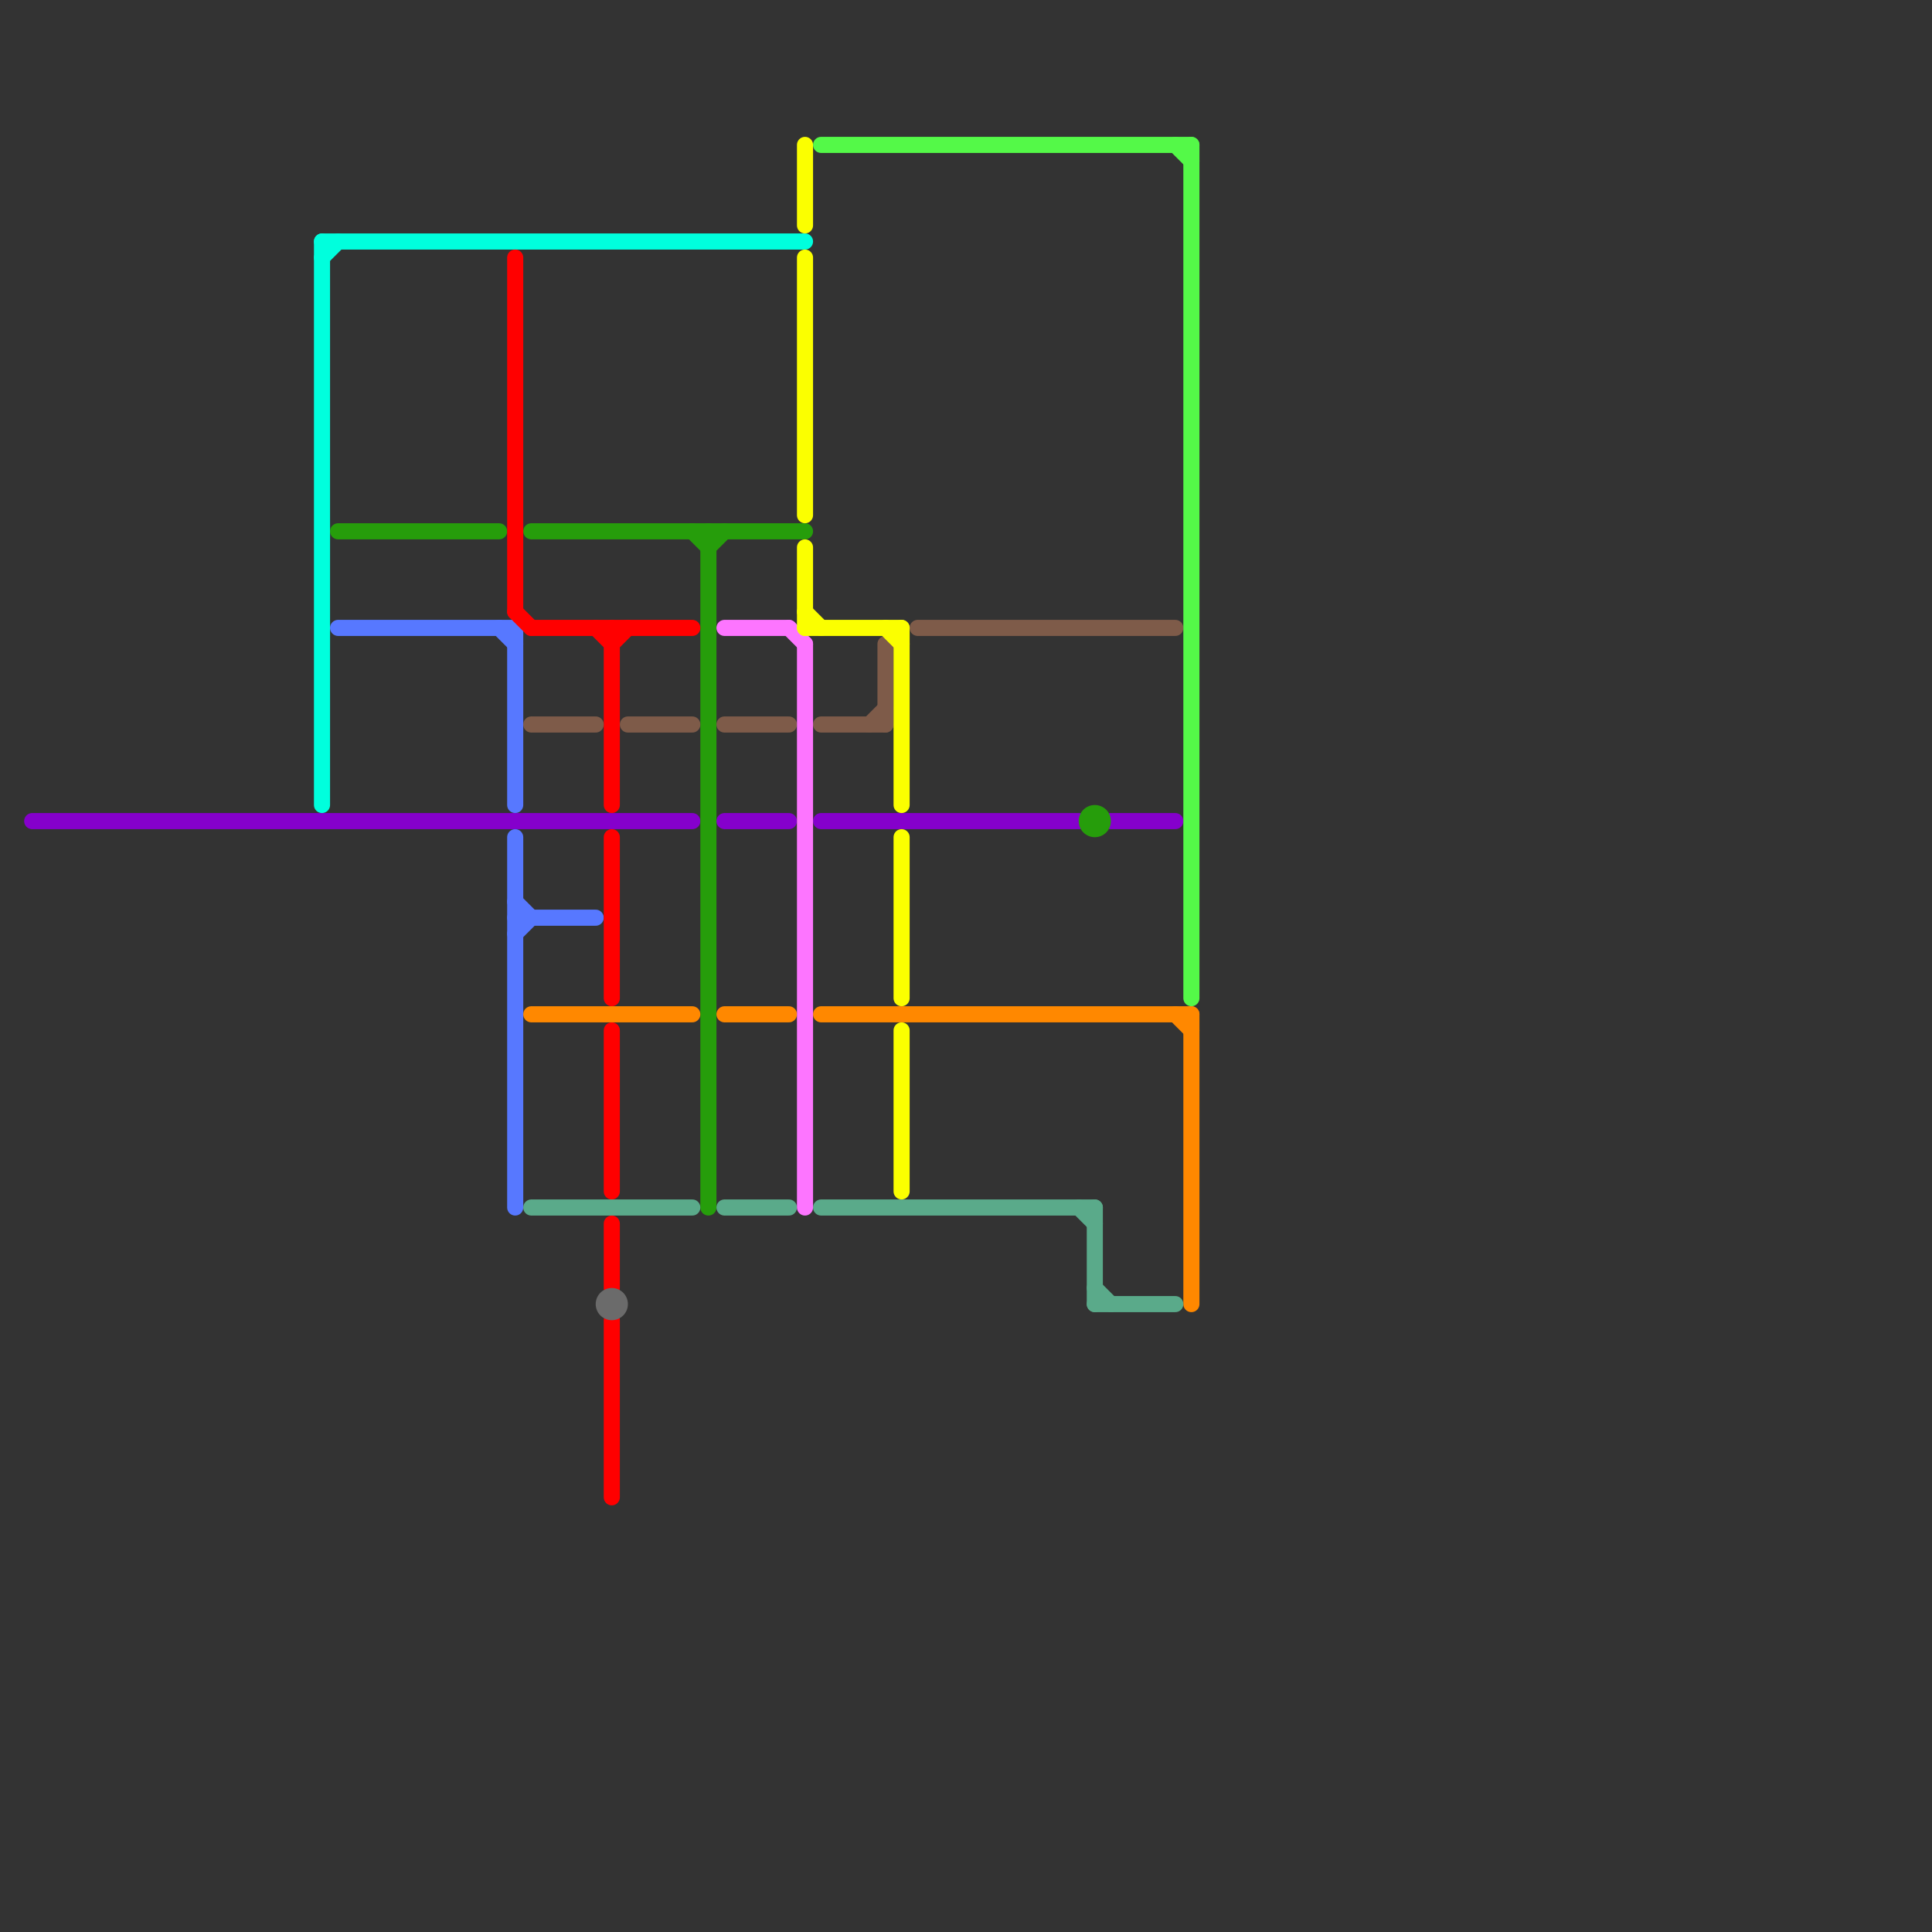 
<svg version="1.1" xmlns="http://www.w3.org/2000/svg" viewBox="0 0 120 120">
<rect x="0" y="0" width="120" height="120" fill="#333333" stroke="none"/>
<style>text { font: 1px Helvetica; font-weight: 600; white-space: pre; dominant-baseline: central; } line { stroke-width: 1; fill: none; stroke-linecap: round; stroke-linejoin: round; } .c0 { stroke: #8500cc } .c1 { stroke: #00ffdd } .c2 { stroke: #269d0b } .c3 { stroke: #5778ff } .c4 { stroke: #ff0000 } .c5 { stroke: #7e5b49 } .c6 { stroke: #ff8800 } .c7 { stroke: #5aaa8a } .c8 { stroke: #6b6b6b } .c9 { stroke: #fd75ff } .c10 { stroke: #fbff00 } .c11 { stroke: #54f948 }</style><defs><g id="wm-xf"><circle r="1.2" fill="#000"/><circle r="0.9" fill="#fff"/><circle r="0.6" fill="#000"/><circle r="0.3" fill="#fff"/></g><g id="wm"><circle r="0.6" fill="#000"/><circle r="0.3" fill="#fff"/></g></defs><line class="c0" x1="45" y1="51" x2="49" y2="51"/><line class="c0" x1="2" y1="51" x2="43" y2="51"/><line class="c0" x1="69" y1="51" x2="73" y2="51"/><line class="c0" x1="51" y1="51" x2="67" y2="51"/><line class="c1" x1="20" y1="15" x2="50" y2="15"/><line class="c1" x1="20" y1="15" x2="20" y2="50"/><line class="c1" x1="20" y1="16" x2="21" y2="15"/><line class="c2" x1="43" y1="33" x2="44" y2="34"/><line class="c2" x1="21" y1="33" x2="31" y2="33"/><line class="c2" x1="44" y1="34" x2="45" y2="33"/><line class="c2" x1="33" y1="33" x2="50" y2="33"/><line class="c2" x1="44" y1="33" x2="44" y2="75"/><circle cx="68" cy="51" r="1" fill="#269d0b" /><line class="c3" x1="32" y1="58" x2="33" y2="57"/><line class="c3" x1="31" y1="39" x2="32" y2="40"/><line class="c3" x1="21" y1="39" x2="32" y2="39"/><line class="c3" x1="32" y1="57" x2="37" y2="57"/><line class="c3" x1="32" y1="39" x2="32" y2="50"/><line class="c3" x1="32" y1="56" x2="33" y2="57"/><line class="c3" x1="32" y1="52" x2="32" y2="75"/><line class="c4" x1="33" y1="39" x2="43" y2="39"/><line class="c4" x1="32" y1="38" x2="33" y2="39"/><line class="c4" x1="38" y1="40" x2="39" y2="39"/><line class="c4" x1="38" y1="39" x2="38" y2="50"/><line class="c4" x1="37" y1="39" x2="38" y2="40"/><line class="c4" x1="38" y1="64" x2="38" y2="74"/><line class="c4" x1="38" y1="82" x2="38" y2="93"/><line class="c4" x1="38" y1="52" x2="38" y2="62"/><line class="c4" x1="32" y1="16" x2="32" y2="38"/><line class="c4" x1="38" y1="76" x2="38" y2="80"/><line class="c5" x1="57" y1="39" x2="73" y2="39"/><line class="c5" x1="45" y1="45" x2="49" y2="45"/><line class="c5" x1="39" y1="45" x2="43" y2="45"/><line class="c5" x1="54" y1="45" x2="55" y2="44"/><line class="c5" x1="51" y1="45" x2="55" y2="45"/><line class="c5" x1="55" y1="40" x2="55" y2="45"/><line class="c5" x1="33" y1="45" x2="37" y2="45"/><line class="c6" x1="33" y1="63" x2="43" y2="63"/><line class="c6" x1="45" y1="63" x2="49" y2="63"/><line class="c6" x1="73" y1="63" x2="74" y2="64"/><line class="c6" x1="51" y1="63" x2="74" y2="63"/><line class="c6" x1="74" y1="63" x2="74" y2="81"/><line class="c7" x1="68" y1="75" x2="68" y2="81"/><line class="c7" x1="67" y1="75" x2="68" y2="76"/><line class="c7" x1="68" y1="81" x2="73" y2="81"/><line class="c7" x1="45" y1="75" x2="49" y2="75"/><line class="c7" x1="51" y1="75" x2="68" y2="75"/><line class="c7" x1="33" y1="75" x2="43" y2="75"/><line class="c7" x1="68" y1="80" x2="69" y2="81"/><circle cx="38" cy="81" r="1" fill="#6b6b6b" /><line class="c9" x1="49" y1="39" x2="50" y2="40"/><line class="c9" x1="45" y1="39" x2="49" y2="39"/><line class="c9" x1="50" y1="40" x2="50" y2="75"/><line class="c10" x1="50" y1="16" x2="50" y2="32"/><line class="c10" x1="56" y1="52" x2="56" y2="62"/><line class="c10" x1="56" y1="64" x2="56" y2="74"/><line class="c10" x1="50" y1="9" x2="50" y2="14"/><line class="c10" x1="50" y1="34" x2="50" y2="39"/><line class="c10" x1="50" y1="38" x2="51" y2="39"/><line class="c10" x1="55" y1="39" x2="56" y2="40"/><line class="c10" x1="50" y1="39" x2="56" y2="39"/><line class="c10" x1="56" y1="39" x2="56" y2="50"/><line class="c11" x1="73" y1="9" x2="74" y2="10"/><line class="c11" x1="74" y1="9" x2="74" y2="62"/><line class="c11" x1="51" y1="9" x2="74" y2="9"/>
</svg>
